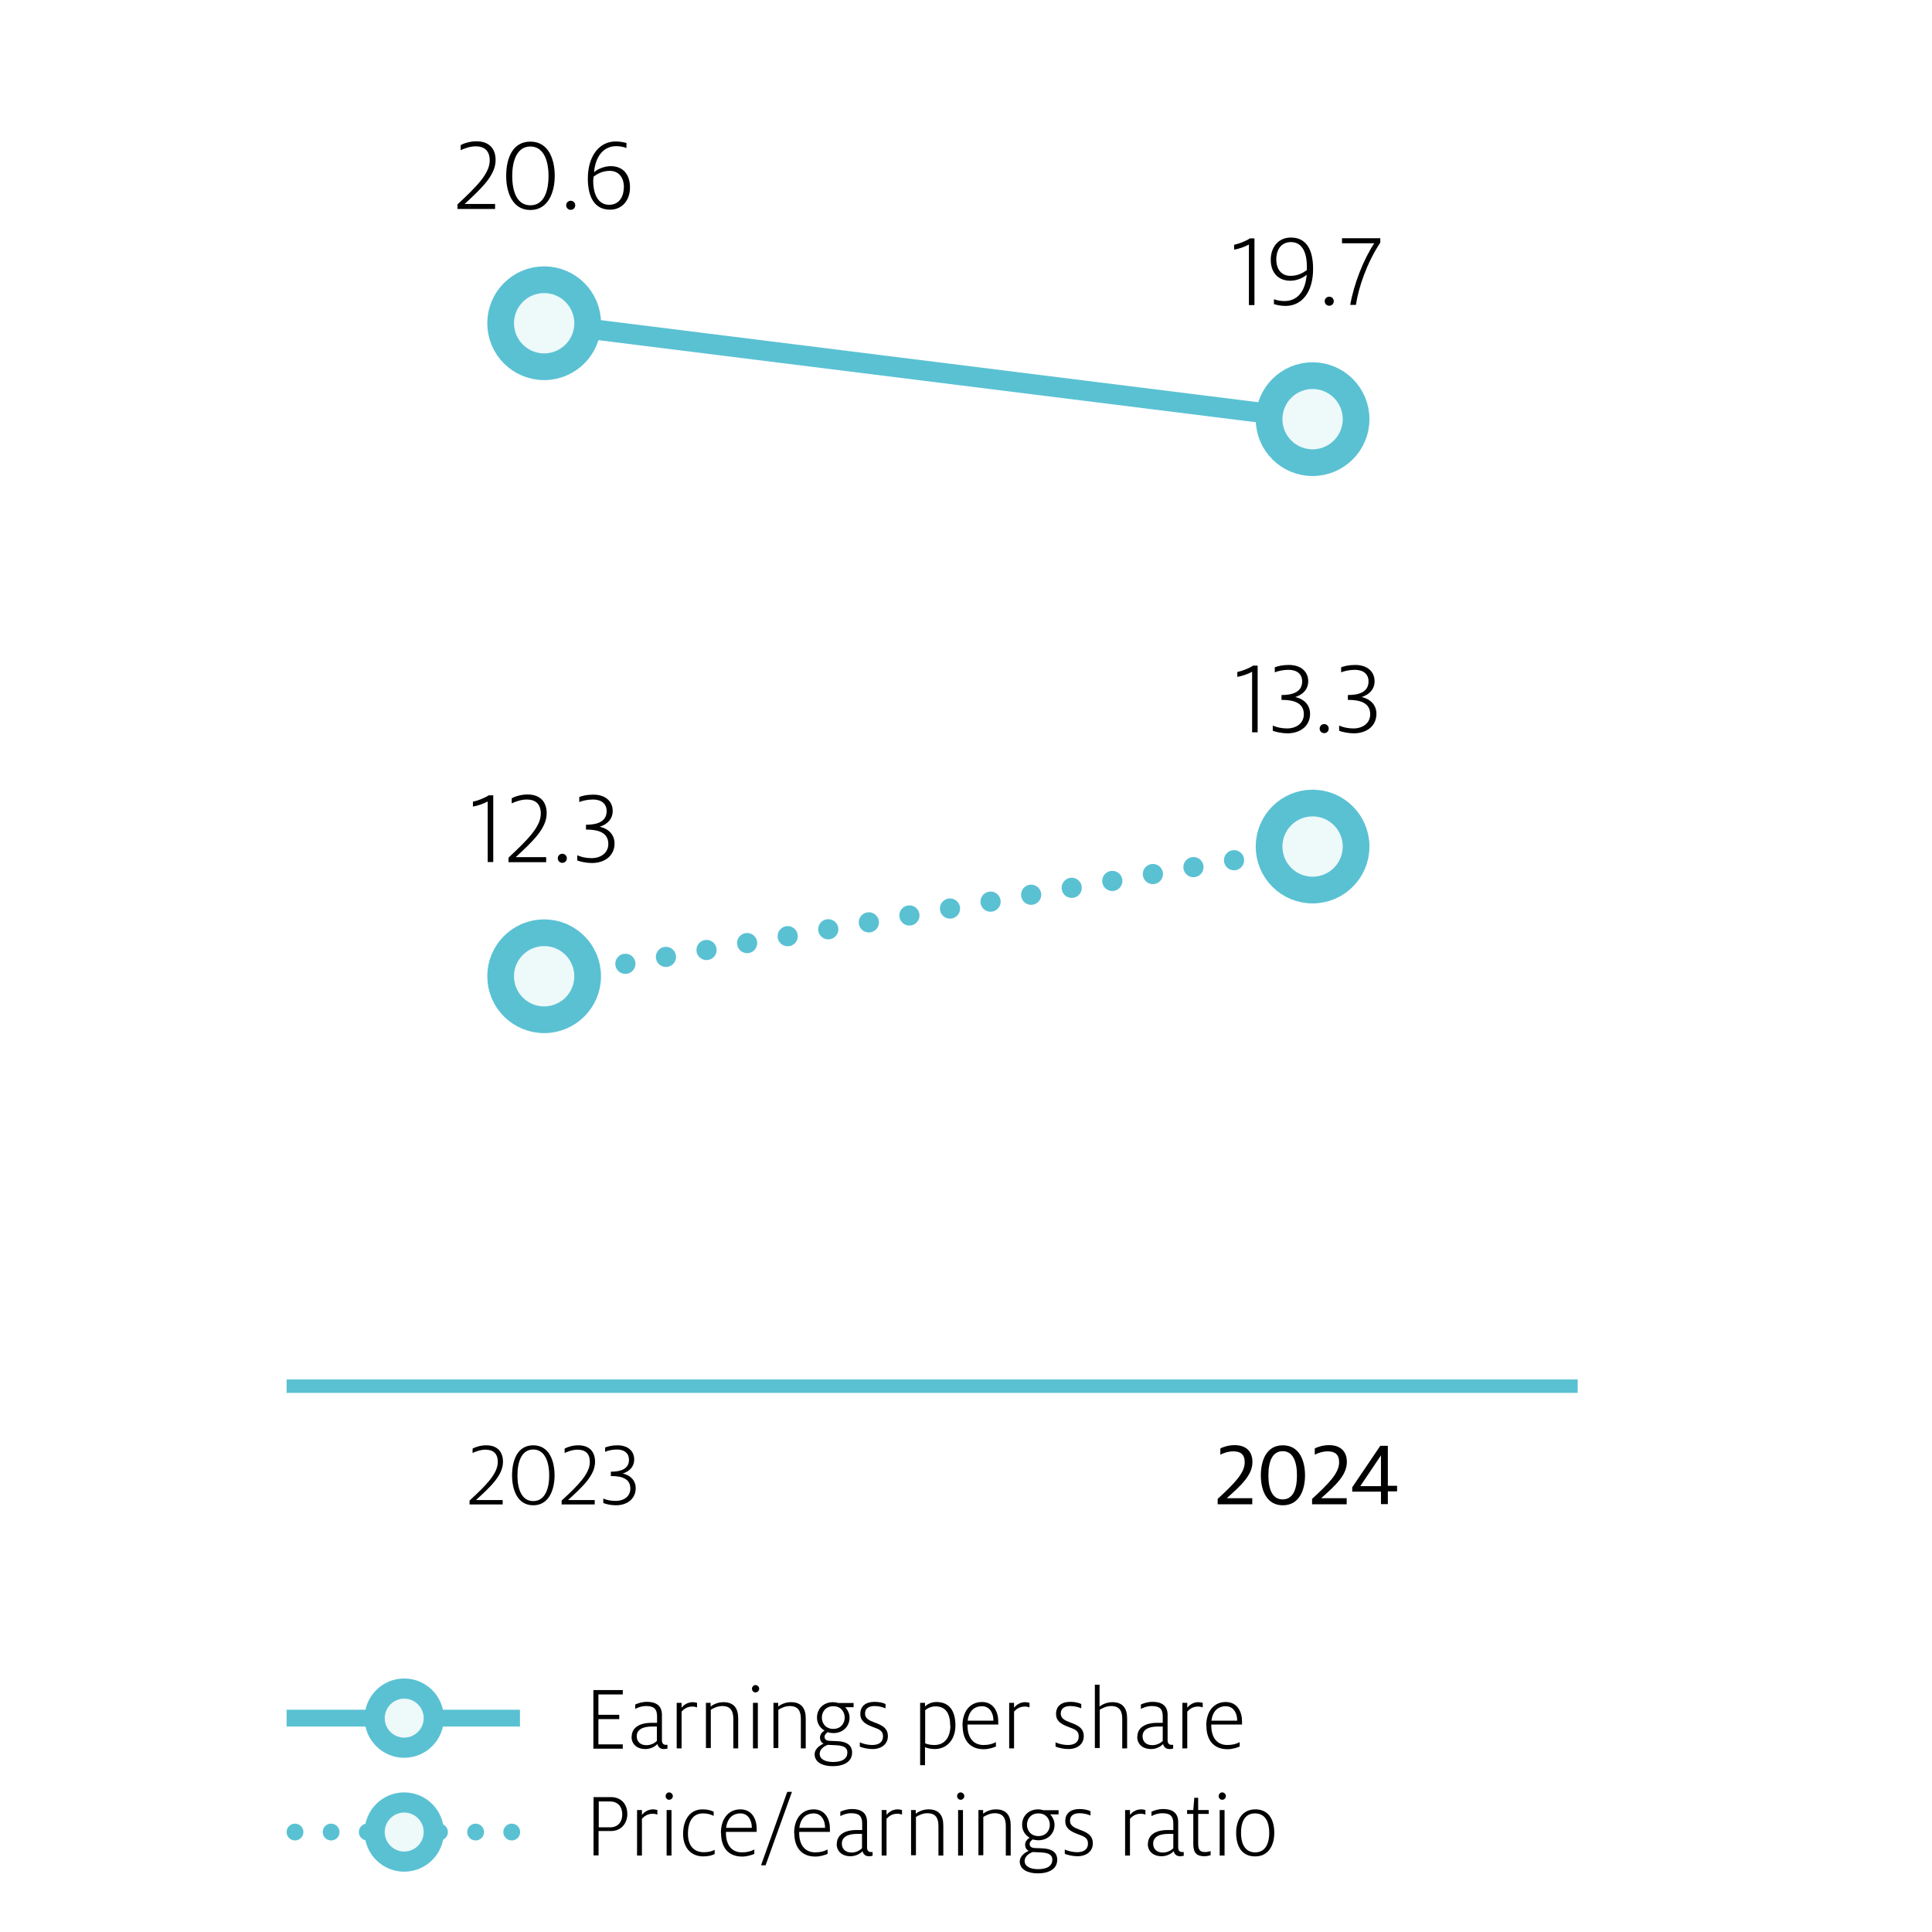 <?xml version="1.0" encoding="UTF-8"?>
<svg id="Layer_1" data-name="Layer 1" xmlns="http://www.w3.org/2000/svg" xmlns:xlink="http://www.w3.org/1999/xlink" viewBox="0 0 115 115">
  <defs>
    <style>
      .cls-1, .cls-2, .cls-3, .cls-4, .cls-5, .cls-6, .cls-7, .cls-8, .cls-9 {
        fill: none;
      }

      .cls-1, .cls-2, .cls-3, .cls-5, .cls-6, .cls-7, .cls-8, .cls-9 {
        stroke: #5ac1d3;
      }

      .cls-1, .cls-3, .cls-5, .cls-6 {
        stroke-linecap: round;
        stroke-linejoin: round;
      }

      .cls-1, .cls-3, .cls-8 {
        stroke-width: 1.2px;
      }

      .cls-10 {
        fill: #eef9fa;
      }

      .cls-2 {
        stroke-width: .8px;
      }

      .cls-11 {
        fill: #fff;
      }

      .cls-3 {
        stroke-dasharray: 0 2.45;
      }

      .cls-12 {
        clip-path: url(#clippath-1);
      }

      .cls-5 {
        stroke-dasharray: 0 2.15;
      }

      .cls-5, .cls-6, .cls-7 {
        stroke-width: 1px;
      }

      .cls-13 {
        clip-path: url(#clippath-2);
      }

      .cls-14 {
        clip-path: url(#clippath);
      }

      .cls-9 {
        stroke-width: 1.59px;
      }
    </style>
    <clipPath id="clippath">
      <rect class="cls-4" x="13.91" y="1" width="87.17" height="113"/>
    </clipPath>
    <clipPath id="clippath-1">
      <rect class="cls-4" x="13.91" y="1" width="87.17" height="113"/>
    </clipPath>
    <clipPath id="clippath-2">
      <rect class="cls-4" x="13.91" y="1" width="87.17" height="113"/>
    </clipPath>
  </defs>
  <rect class="cls-11" x="-3" y="-4" width="121" height="121"/>
  <g>
    <g>
      <path d="M35.32,100.6h1.75v.26h-1.45v1.21h1.24v.26h-1.24v1.5h1.45v.26h-1.75s0-3.48,0-3.48Z"/>
      <path d="M37.6,103.38c0-.52.43-.83,1.18-.83.09,0,.23,0,.33,0v-.39c0-.44-.19-.61-.65-.61-.27,0-.5.09-.65.17v-.26c.17-.08.42-.16.7-.16.49,0,.89.19.89.77v1.52c0,.18.09.27.23.27.04,0,.07,0,.1,0v.22c-.06.02-.12.03-.22.03-.19,0-.33-.1-.38-.3-.14.16-.42.3-.71.3-.53,0-.83-.31-.83-.74v.02ZM39.1,103.62v-.85c-.06,0-.23,0-.3,0-.57,0-.9.2-.9.58,0,.32.22.53.58.53.26,0,.49-.12.62-.26Z"/>
      <path d="M40.28,101.36h.29v.29c.16-.2.39-.33.67-.33.07,0,.18.02.25.04v.27c-.06-.02-.16-.05-.27-.05-.32,0-.51.15-.65.3v2.19h-.29v-2.71h0Z"/>
      <path d="M42.01,101.36h.29v.22c.12-.1.4-.26.76-.26.66,0,.88.41.88.96v1.79h-.29v-1.75c0-.45-.14-.77-.66-.77-.28,0-.53.13-.68.22v2.28h-.29v-2.71h0Z"/>
      <path d="M44.76,100.52c0-.12.1-.22.21-.22s.22.1.22.22-.1.22-.22.22-.21-.1-.21-.22ZM44.82,101.36h.29v2.71h-.29v-2.71Z"/>
      <path d="M46.03,101.36h.29v.22c.12-.1.4-.26.76-.26.66,0,.88.41.88.96v1.79h-.29v-1.75c0-.45-.14-.77-.66-.77-.28,0-.53.13-.68.22v2.28h-.29v-2.71h0Z"/>
      <path d="M49.28,103.1c-.1.06-.2.16-.2.27,0,.14.07.23.27.25l.48.02c.51.02.89.2.89.68,0,.54-.48.81-1.16.81-.59,0-1.07-.23-1.07-.71,0-.31.3-.53.53-.63-.12-.06-.21-.18-.21-.37s.14-.34.27-.41c-.26-.15-.45-.42-.45-.77,0-.53.39-.92.96-.92.1,0,.22.02.31.05h.91v.25h-.5c.16.17.26.39.26.62,0,.5-.37.92-.97.92-.11,0-.22-.02-.33-.05h.02ZM50.44,104.32c0-.28-.19-.42-.72-.44l-.45-.02c-.22.08-.48.26-.48.53,0,.33.34.49.8.49.58,0,.85-.22.85-.57h0ZM50.28,102.24c0-.34-.22-.68-.68-.68s-.68.34-.68.68.23.67.68.67.68-.33.68-.67Z"/>
      <path d="M51.18,103.97v-.26c.16.08.47.16.72.16.42,0,.66-.17.66-.52s-.25-.42-.62-.56c-.43-.16-.73-.35-.73-.77,0-.49.35-.72.85-.72.3,0,.53.07.65.13v.26c-.11-.06-.38-.14-.65-.14-.37,0-.57.16-.57.45s.25.41.57.53c.38.14.79.3.79.81,0,.47-.37.77-.92.77-.23,0-.57-.06-.76-.15h.02Z"/>
      <path d="M54.77,101.36h.29v.22c.1-.11.35-.27.68-.27.77,0,1.13.53,1.13,1.4,0,.8-.47,1.4-1.24,1.4-.24,0-.45-.06-.57-.11v1.07h-.29v-3.72.02ZM56.56,102.72c0-.65-.22-1.15-.87-1.15-.25,0-.48.1-.62.23v1.97c.14.06.33.1.55.1.65,0,.95-.51.95-1.15h0Z"/>
      <path d="M57.29,102.72c0-.85.45-1.41,1.16-1.41s.97.61.97,1.15v.19h-1.83v.06c0,.65.29,1.16.96,1.16.31,0,.54-.07.73-.17v.26c-.14.06-.42.16-.73.16-.83,0-1.25-.56-1.25-1.39h-.02ZM57.6,102.42h1.53v-.03c0-.43-.23-.83-.68-.83-.34,0-.76.17-.85.86h0Z"/>
      <path d="M60.07,101.36h.29v.29c.16-.2.39-.33.67-.33.07,0,.18.02.25.04v.27c-.06-.02-.16-.05-.27-.05-.32,0-.51.15-.65.3v2.19h-.29v-2.71h0Z"/>
      <path d="M62.83,103.97v-.26c.16.08.47.16.72.16.42,0,.66-.17.66-.52s-.25-.42-.62-.56c-.43-.16-.73-.35-.73-.77,0-.49.35-.72.85-.72.3,0,.53.07.65.13v.26c-.11-.06-.38-.14-.65-.14-.37,0-.57.16-.57.45s.25.41.57.53c.38.14.8.3.8.81,0,.47-.37.77-.92.77-.23,0-.57-.06-.76-.15h0Z"/>
      <path d="M65.16,100.28h.29v1.3c.12-.1.41-.26.76-.26.66,0,.88.41.88.96v1.79h-.29v-1.75c0-.45-.14-.77-.66-.77-.28,0-.53.13-.68.22v2.28h-.29v-3.8h0Z"/>
      <path d="M67.7,103.38c0-.52.43-.83,1.18-.83.09,0,.23,0,.33,0v-.39c0-.44-.19-.61-.65-.61-.27,0-.5.09-.65.17v-.26c.17-.08.42-.16.7-.16.49,0,.89.19.89.77v1.52c0,.18.09.27.23.27.04,0,.07,0,.1,0v.22c-.06.02-.12.03-.22.03-.19,0-.33-.1-.38-.3-.14.16-.42.3-.71.3-.53,0-.83-.31-.83-.74v.02ZM69.21,103.62v-.85c-.06,0-.23,0-.3,0-.57,0-.9.2-.9.58,0,.32.22.53.58.53.26,0,.49-.12.63-.26h0Z"/>
      <path d="M70.38,101.36h.29v.29c.16-.2.39-.33.67-.33.07,0,.18.02.25.04v.27c-.06-.02-.16-.05-.27-.05-.32,0-.51.15-.65.3v2.19h-.29v-2.71h0Z"/>
      <path d="M71.8,102.72c0-.85.45-1.41,1.16-1.41s.97.61.97,1.15v.19h-1.83v.06c0,.65.29,1.16.96,1.16.31,0,.54-.07.73-.17v.26c-.14.06-.42.16-.73.16-.83,0-1.25-.56-1.25-1.39h0ZM72.11,102.42h1.53v-.03c0-.43-.23-.83-.68-.83-.34,0-.76.17-.85.86h0Z"/>
    </g>
    <g>
      <path d="M35.32,106.97h1.04c.61,0,.98.41.98,1.01,0,.55-.36,1.01-.98,1.01h-.73v1.45h-.3s0-3.48,0-3.48ZM35.63,108.77h.68c.49,0,.73-.34.73-.77s-.24-.77-.73-.77h-.67v1.54Z"/>
      <path d="M37.92,107.74h.29v.29c.16-.2.39-.33.67-.33.07,0,.18.02.25.04v.27c-.06-.02-.16-.05-.27-.05-.32,0-.51.15-.65.3v2.19h-.29v-2.71h0Z"/>
      <path d="M39.62,106.91c0-.12.1-.22.21-.22s.22.1.22.22-.1.22-.22.22-.21-.1-.21-.22ZM39.68,107.74h.29v2.71h-.29s0-2.71,0-2.71Z"/>
      <path d="M40.66,109.16c0-.79.37-1.46,1.16-1.46.31,0,.53.07.66.14v.25c-.15-.08-.36-.15-.63-.15-.62,0-.9.49-.9,1.22s.38,1.09.94,1.09c.31,0,.5-.06.65-.14v.25c-.16.08-.37.14-.68.14-.73,0-1.2-.52-1.2-1.34Z"/>
      <path d="M42.91,109.11c0-.85.45-1.41,1.16-1.41s.97.61.97,1.15v.19h-1.83v.06c0,.65.29,1.16.96,1.16.31,0,.54-.07.73-.17v.26c-.14.06-.42.16-.73.16-.83,0-1.25-.56-1.25-1.39h0ZM43.22,108.8h1.53v-.03c0-.43-.23-.83-.68-.83-.34,0-.76.17-.85.86h0Z"/>
      <path d="M46.86,106.66h.28l-1.57,4.37h-.27s1.56-4.37,1.56-4.37Z"/>
      <path d="M47.27,109.11c0-.85.45-1.41,1.16-1.41s.97.61.97,1.15v.19h-1.83v.06c0,.65.29,1.16.96,1.16.31,0,.54-.07.73-.17v.26c-.14.06-.42.16-.73.16-.83,0-1.25-.56-1.25-1.39h0ZM47.58,108.8h1.53v-.03c0-.43-.23-.83-.68-.83-.34,0-.76.17-.85.86h0Z"/>
      <path d="M49.81,109.76c0-.52.43-.83,1.18-.83.09,0,.23,0,.33,0v-.39c0-.44-.19-.61-.65-.61-.27,0-.5.09-.65.17v-.26c.17-.08.42-.16.7-.16.49,0,.89.19.89.77v1.52c0,.18.09.27.23.27.04,0,.07,0,.1,0v.22c-.06.02-.12.03-.22.03-.19,0-.33-.1-.38-.3-.14.16-.42.3-.71.3-.53,0-.83-.31-.83-.74v.02ZM51.31,110.01v-.85c-.06,0-.23,0-.3,0-.57,0-.9.2-.9.58,0,.32.22.53.58.53.26,0,.49-.12.62-.26Z"/>
      <path d="M52.48,107.74h.29v.29c.16-.2.39-.33.67-.33.07,0,.18.02.25.04v.27c-.06-.02-.16-.05-.27-.05-.32,0-.51.15-.65.3v2.19h-.29v-2.71h0Z"/>
      <path d="M54.22,107.74h.29v.22c.12-.1.4-.26.76-.26.66,0,.88.41.88.96v1.79h-.29v-1.75c0-.45-.14-.77-.66-.77-.28,0-.53.13-.68.22v2.28h-.29v-2.71h0Z"/>
      <path d="M56.97,106.91c0-.12.1-.22.21-.22s.22.1.22.22-.1.22-.22.22-.21-.1-.21-.22ZM57.03,107.74h.29v2.71h-.29s0-2.71,0-2.71Z"/>
      <path d="M58.23,107.74h.29v.22c.12-.1.4-.26.76-.26.66,0,.88.41.88.96v1.79h-.29v-1.75c0-.45-.14-.77-.66-.77-.28,0-.53.13-.68.22v2.28h-.29v-2.71h0Z"/>
      <path d="M61.49,109.48c-.1.06-.2.16-.2.27,0,.14.07.23.27.25l.48.02c.51.02.89.2.89.68,0,.54-.48.81-1.16.81-.59,0-1.07-.23-1.07-.71,0-.31.3-.53.53-.63-.12-.06-.21-.18-.21-.37s.14-.34.27-.41c-.26-.15-.45-.42-.45-.77,0-.53.39-.92.96-.92.1,0,.22.02.3.05h.91v.25h-.5c.16.17.26.39.26.62,0,.5-.37.92-.97.92-.11,0-.22-.02-.33-.05h.02ZM62.64,110.7c0-.28-.19-.42-.72-.44l-.45-.02c-.22.08-.48.26-.48.53,0,.33.34.49.8.49.58,0,.85-.22.85-.57h0ZM62.49,108.62c0-.34-.22-.68-.68-.68s-.68.34-.68.68.23.67.68.67.68-.33.68-.67Z"/>
      <path d="M63.38,110.35v-.26c.16.08.47.16.72.16.42,0,.66-.17.66-.52s-.25-.42-.62-.56c-.43-.16-.73-.35-.73-.77,0-.49.35-.72.85-.72.3,0,.53.07.65.13v.26c-.11-.06-.38-.14-.65-.14-.37,0-.57.16-.57.45s.25.41.57.53c.38.14.79.3.79.81,0,.47-.37.77-.92.77-.23,0-.57-.06-.76-.15h.02Z"/>
      <path d="M66.97,107.74h.29v.29c.16-.2.39-.33.67-.33.07,0,.18.02.25.04v.27c-.06-.02-.16-.05-.27-.05-.32,0-.51.15-.65.3v2.19h-.29v-2.71h0Z"/>
      <path d="M68.33,109.76c0-.52.43-.83,1.18-.83.09,0,.23,0,.33,0v-.39c0-.44-.19-.61-.65-.61-.27,0-.5.09-.65.17v-.26c.17-.08.42-.16.7-.16.49,0,.89.19.89.77v1.52c0,.18.09.27.23.27.04,0,.07,0,.1,0v.22c-.06.02-.12.03-.22.03-.19,0-.33-.1-.38-.3-.14.16-.42.3-.71.3-.53,0-.83-.31-.83-.74v.02ZM69.84,110.01v-.85c-.06,0-.23,0-.3,0-.57,0-.9.2-.9.58,0,.32.22.53.58.53.26,0,.49-.12.62-.26Z"/>
      <path d="M70.66,107.74h.37l.06-.73h.23v.73h.63v.23h-.63v1.78c0,.37.12.49.41.49.13,0,.26-.03.33-.06v.25c-.06.02-.22.06-.37.06-.45,0-.66-.19-.66-.72v-1.8h-.37s0-.23,0-.23Z"/>
      <path d="M72.54,106.91c0-.12.1-.22.21-.22s.22.1.22.22-.1.22-.22.22-.21-.1-.21-.22ZM72.6,107.74h.29v2.71h-.29s0-2.71,0-2.71Z"/>
      <path d="M73.58,109.1c0-.73.34-1.4,1.14-1.4s1.13.62,1.13,1.4c0,.73-.34,1.4-1.14,1.4s-1.13-.61-1.13-1.4ZM75.55,109.1c0-.53-.16-1.16-.85-1.16s-.83.65-.83,1.16.16,1.16.84,1.16.84-.65.84-1.16Z"/>
    </g>
    <line class="cls-7" x1="17.06" y1="102.27" x2="30.95" y2="102.27"/>
    <g class="cls-14">
      <g>
        <path class="cls-10" d="M24.06,104.03c.97,0,1.76-.79,1.76-1.76s-.79-1.76-1.76-1.76-1.76.79-1.76,1.76.79,1.76,1.76,1.76"/>
        <path class="cls-8" d="M24.06,104.03c.97,0,1.76-.79,1.76-1.76s-.79-1.76-1.76-1.76-1.76.79-1.76,1.76.79,1.76,1.76,1.76Z"/>
      </g>
    </g>
    <line class="cls-5" x1="19.71" y1="109.05" x2="29.38" y2="109.05"/>
    <path class="cls-6" d="M30.46,109.05h0M17.56,109.05h0"/>
    <g class="cls-12">
      <g>
        <path class="cls-10" d="M24.06,110.81c.97,0,1.76-.79,1.76-1.76s-.79-1.76-1.76-1.76-1.76.79-1.76,1.76.79,1.76,1.76,1.76"/>
        <path class="cls-8" d="M24.06,110.81c.97,0,1.76-.79,1.76-1.76s-.79-1.76-1.76-1.76-1.76.79-1.76,1.76.79,1.76,1.76,1.76Z"/>
      </g>
    </g>
    <path d="M27.95,89.56v-.24c1-.92,1.68-1.61,1.68-2.3,0-.5-.27-.73-.73-.73-.3,0-.62.12-.77.2v-.26c.16-.1.49-.2.81-.2.66,0,1,.38,1,.98,0,.8-.73,1.48-1.61,2.28h1.59v.26h-1.97,0ZM30.48,87.82c0-.84.29-1.79,1.26-1.79s1.27.96,1.27,1.79-.32,1.78-1.27,1.78-1.26-.94-1.26-1.78ZM32.69,87.82c0-.84-.28-1.54-.95-1.54s-.94.69-.94,1.54.27,1.53.94,1.53.95-.68.95-1.53ZM33.43,89.56v-.24c1-.92,1.68-1.61,1.68-2.3,0-.5-.27-.73-.73-.73-.3,0-.62.12-.77.2v-.26c.16-.1.49-.2.81-.2.66,0,1,.38,1,.98,0,.8-.73,1.48-1.61,2.28h1.59v.26h-1.97ZM35.91,89.47v-.27c.2.09.45.14.74.14.48,0,.87-.26.87-.74,0-.58-.51-.74-1.12-.74h-.04v-.26h.03c.55,0,1.05-.16,1.05-.71,0-.38-.27-.61-.72-.61-.26,0-.54.06-.7.14v-.26c.16-.06.4-.13.73-.13.63,0,1,.34,1,.85,0,.42-.28.7-.68.83h0c.49.11.77.44.77.87,0,.61-.48,1.02-1.18,1.02-.27,0-.58-.06-.76-.14h0Z"/>
    <path d="M27.23,12.44v-.27c1.13-1.06,1.92-1.83,1.92-2.62,0-.57-.31-.84-.84-.84-.33,0-.71.14-.89.23v-.3c.18-.11.57-.23.93-.23.76,0,1.15.43,1.15,1.12,0,.91-.85,1.69-1.84,2.61h1.81v.3h-2.25ZM30.13,10.47c0-.96.33-2.04,1.44-2.04s1.45,1.1,1.45,2.04-.37,2.03-1.45,2.03-1.44-1.07-1.44-2.03ZM32.65,10.47c0-.96-.32-1.75-1.08-1.75s-1.08.78-1.08,1.75.3,1.75,1.08,1.75,1.08-.78,1.08-1.75ZM33.7,12.22c0-.15.12-.27.27-.27s.27.11.27.27-.12.27-.27.27-.27-.12-.27-.27ZM34.99,10.63c0-1.29.64-2.21,1.66-2.21.24,0,.49.05.64.09v.3c-.15-.06-.37-.11-.61-.11-.78,0-1.24.64-1.32,1.55.2-.18.61-.36.99-.36.73,0,1.15.49,1.15,1.27,0,.72-.43,1.32-1.19,1.32-.9,0-1.32-.72-1.32-1.86h0ZM37.14,11.17c0-.56-.27-1-.85-1-.42,0-.75.18-.96.35,0,.08-.02.17-.02.22,0,.89.33,1.45.95,1.45.57,0,.87-.45.87-1.04h0Z"/>
    <path d="M29.02,47.71c-.23.13-.61.26-.87.3v-.29c.25-.05.69-.21.94-.38h.27v3.97h-.33v-3.6h0ZM30.27,51.32v-.27c1.13-1.06,1.92-1.83,1.92-2.62,0-.57-.31-.84-.84-.84-.33,0-.71.14-.89.23v-.3c.18-.11.57-.23.93-.23.76,0,1.15.43,1.15,1.12,0,.91-.85,1.69-1.84,2.61h1.81v.3h-2.25ZM33.2,51.09c0-.15.12-.27.27-.27s.27.11.27.27-.12.27-.27.27-.27-.12-.27-.27ZM34.36,51.21v-.3c.23.1.52.17.85.17.54,0,1-.3,1-.85,0-.66-.59-.85-1.28-.85h-.05v-.29h.03c.63,0,1.2-.18,1.2-.81,0-.43-.3-.69-.82-.69-.3,0-.62.07-.81.15v-.3c.18-.07.46-.14.84-.14.72,0,1.15.4,1.15.97,0,.48-.32.8-.77.94h0c.56.13.88.5.88,1,0,.7-.55,1.16-1.35,1.16-.3,0-.66-.07-.87-.15h.02Z"/>
    <path d="M74.33,14.56c-.23.13-.61.26-.87.3v-.29c.25-.05.69-.21.94-.38h.27v3.97h-.33v-3.6h0ZM75.83,18.11v-.3c.18.07.38.11.63.11.76,0,1.24-.57,1.32-1.57-.23.21-.62.36-.97.36-.71,0-1.17-.46-1.17-1.25,0-.71.42-1.32,1.2-1.32.88,0,1.32.66,1.32,1.87,0,1.36-.65,2.2-1.64,2.2-.26,0-.51-.05-.66-.1h0ZM77.79,16.08v-.2c0-.94-.33-1.47-.95-1.47-.56,0-.87.43-.87,1.03s.31.98.85.98c.43,0,.75-.18.96-.34h0ZM78.85,17.93c0-.15.12-.27.27-.27s.27.11.27.27-.12.27-.27.27-.27-.12-.27-.27ZM81.8,14.48h-1.92v-.3h2.28v.26c-.81,1.22-1.31,2.72-1.45,3.71h-.34c.22-1.26.81-2.75,1.44-3.68h0Z"/>
    <path d="M74.52,39.99c-.23.13-.61.26-.87.3v-.29c.25-.05.69-.21.94-.38h.27v3.97h-.33v-3.6h0ZM75.76,43.49v-.3c.23.1.52.17.85.17.54,0,1-.3,1-.85,0-.66-.59-.85-1.28-.85h-.05v-.29h.03c.63,0,1.2-.18,1.2-.81,0-.43-.3-.69-.82-.69-.3,0-.62.07-.81.15v-.3c.18-.07.46-.14.84-.14.72,0,1.15.4,1.15.97,0,.48-.32.8-.77.94h0c.56.13.88.5.88,1,0,.7-.55,1.16-1.35,1.16-.3,0-.66-.07-.87-.15h.02ZM78.55,43.37c0-.15.12-.27.27-.27s.27.11.27.27-.12.27-.27.27-.27-.12-.27-.27ZM79.71,43.49v-.3c.23.1.52.17.85.17.54,0,1-.3,1-.85,0-.66-.59-.85-1.28-.85h-.05v-.29h.03c.63,0,1.2-.18,1.2-.81,0-.43-.3-.69-.82-.69-.3,0-.62.07-.81.15v-.3c.18-.07.46-.14.84-.14.72,0,1.15.4,1.15.97,0,.48-.32.8-.77.94h0c.56.13.88.5.88,1,0,.7-.55,1.16-1.35,1.16-.3,0-.66-.07-.87-.15h.02Z"/>
    <path d="M72.48,89.22c1-.92,1.61-1.54,1.61-2.18,0-.47-.25-.65-.68-.65-.3,0-.62.11-.77.2v-.37c.17-.1.51-.2.85-.2.68,0,1.06.37,1.06,1,0,.79-.68,1.4-1.53,2.16h1.52v.36h-2.06s0-.33,0-.33ZM75.05,87.82c0-.85.31-1.79,1.31-1.79s1.32.94,1.32,1.79-.33,1.78-1.32,1.78-1.31-.93-1.31-1.78ZM77.2,87.82c0-.81-.23-1.44-.85-1.44s-.85.62-.85,1.44.23,1.43.85,1.43.85-.61.85-1.43ZM78.1,89.22c1-.92,1.61-1.54,1.61-2.18,0-.47-.25-.65-.68-.65-.3,0-.62.11-.77.2v-.37c.17-.1.51-.2.85-.2.68,0,1.06.37,1.06,1,0,.79-.68,1.4-1.53,2.16h1.52v.36h-2.06s0-.33,0-.33ZM82.2,88.79h-1.71v-.26l1.67-2.47h.45v2.38h.55v.33h-.55v.76h-.41v-.76h0ZM80.96,88.46h1.24v-1.83h0l-1.23,1.83Z"/>
    <line class="cls-8" x1="32.39" y1="19.24" x2="78.13" y2="24.95"/>
    <line class="cls-3" x1="34.81" y1="57.78" x2="77" y2="50.6"/>
    <path class="cls-1" d="M78.22,50.39h0M32.39,58.2h0"/>
    <g class="cls-13">
      <g>
        <path class="cls-10" d="M32.39,21.84c1.44,0,2.59-1.16,2.59-2.59s-1.16-2.59-2.59-2.59-2.59,1.16-2.59,2.59,1.16,2.59,2.59,2.59"/>
        <circle class="cls-9" cx="32.39" cy="19.24" r="2.59"/>
        <path class="cls-10" d="M32.39,60.71c1.44,0,2.59-1.16,2.59-2.59s-1.16-2.59-2.59-2.59-2.59,1.16-2.59,2.59,1.16,2.59,2.59,2.59"/>
        <circle class="cls-9" cx="32.39" cy="58.11" r="2.59"/>
        <path class="cls-10" d="M78.13,27.55c1.44,0,2.59-1.16,2.59-2.59s-1.16-2.59-2.59-2.59-2.59,1.16-2.59,2.59,1.16,2.59,2.59,2.59"/>
        <circle class="cls-9" cx="78.13" cy="24.95" r="2.59"/>
        <path class="cls-10" d="M78.13,52.98c1.44,0,2.59-1.16,2.59-2.59s-1.16-2.59-2.59-2.59-2.59,1.16-2.59,2.59,1.16,2.59,2.59,2.59"/>
        <circle class="cls-9" cx="78.13" cy="50.39" r="2.59"/>
      </g>
    </g>
    <line class="cls-2" x1="17.06" y1="82.51" x2="93.91" y2="82.51"/>
  </g>
</svg>